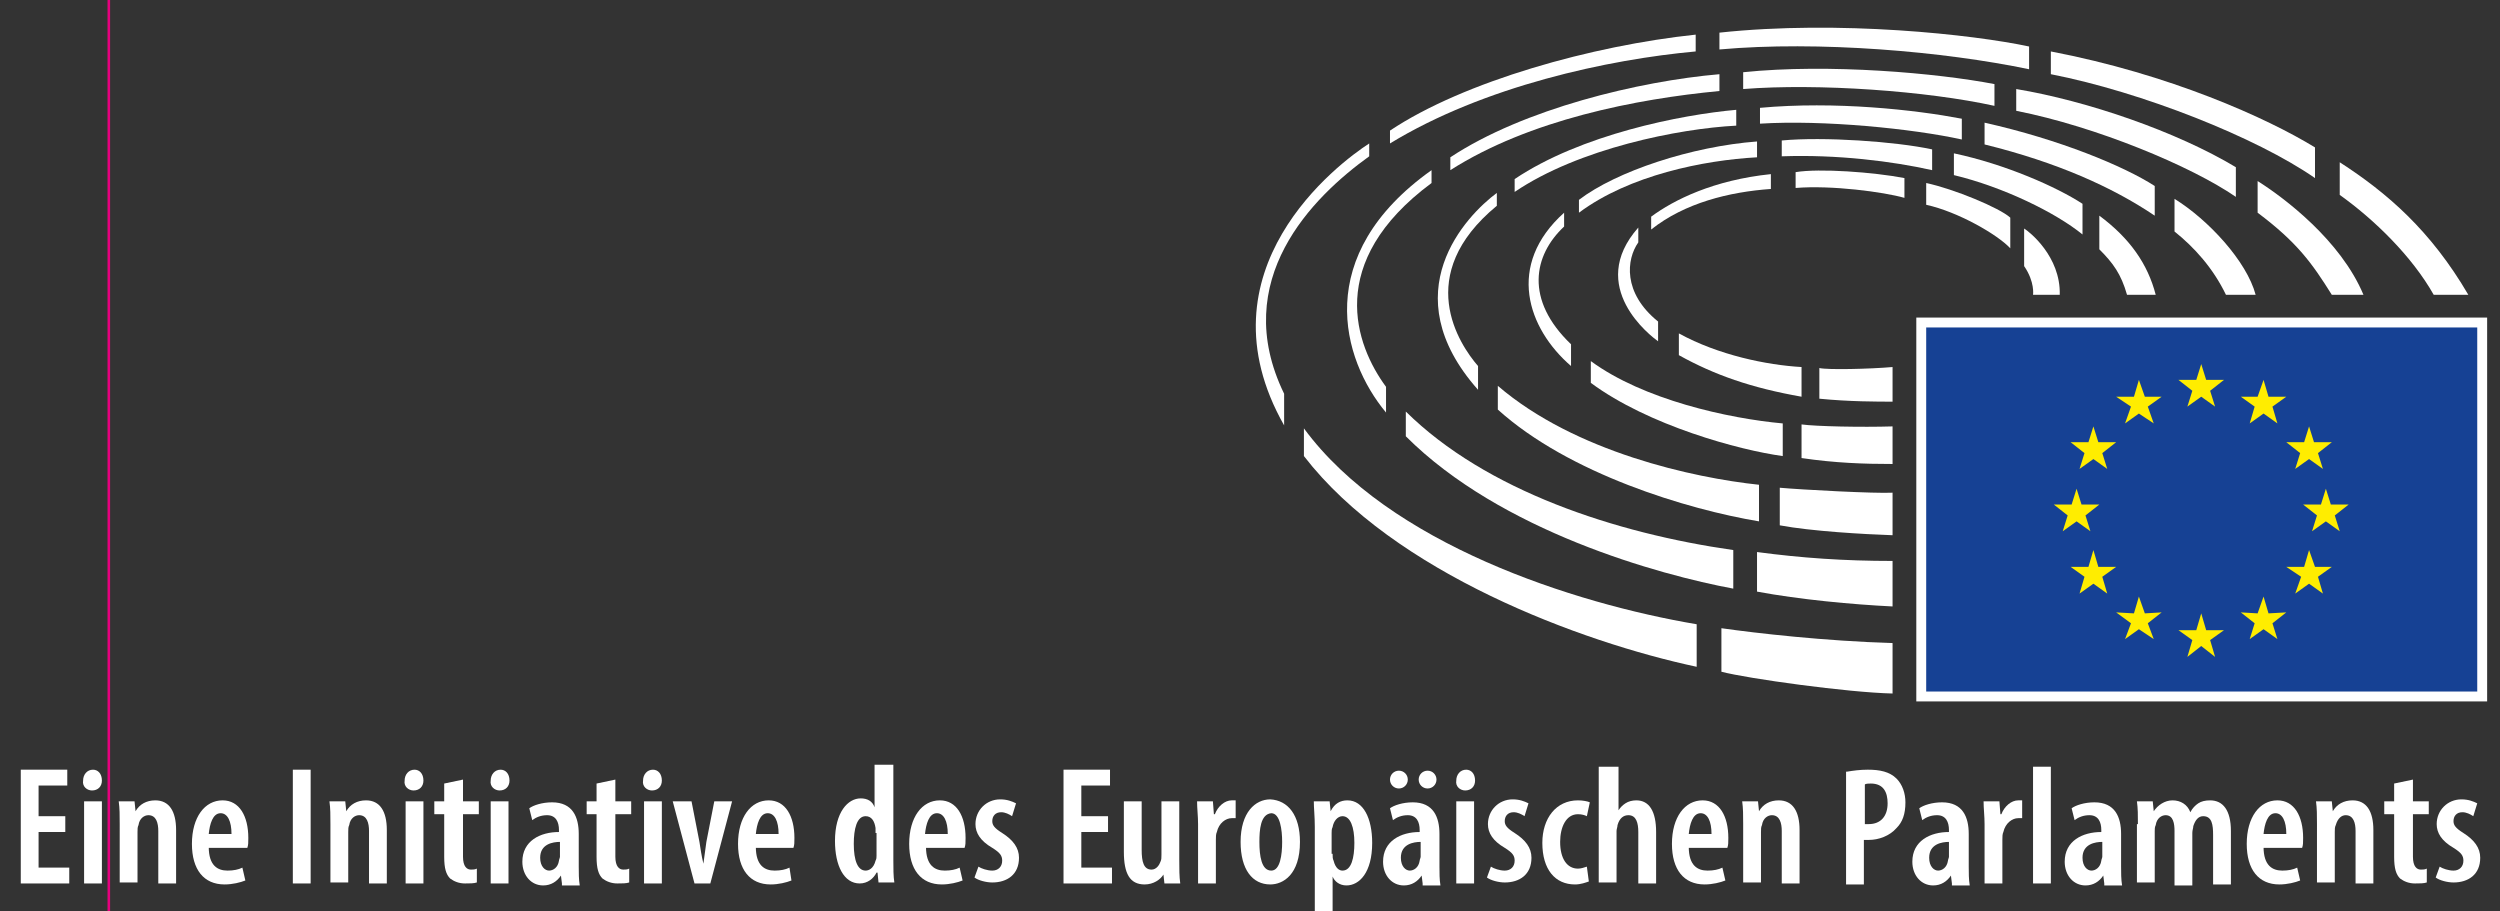 <?xml version="1.0" encoding="utf-8"?>
<!-- Generator: Adobe Illustrator 25.2.1, SVG Export Plug-In . SVG Version: 6.00 Build 0)  -->
<svg version="1.1" xmlns="http://www.w3.org/2000/svg" xmlns:xlink="http://www.w3.org/1999/xlink" x="0px" y="0px"
	 viewBox="0 0 252.7 92.1" style="enable-background:new 0 0 252.7 92.1;" xml:space="preserve">
<rect x="0" y="0" width="252.7" height="92.1" fill="#333333" stroke="none"/>
<style type="text/css">
	.st0{fill:none;stroke:#E6007E;stroke-width:0.259;}
	.st1{fill:#164194;stroke:#FFFFFF;stroke-miterlimit:10;}
	.st2{fill:#FFED00;}
	.st3{fill:#FFFFFF;}
</style>
<g id="clear_space">
	<rect x="11" y="-25.5" class="st0" width="268.3" height="143.2"/>
</g>
<g id="Layer_1">
	<g id="mute_1_">
		<g id="flag_1_">
			<rect x="194.2" y="32.6" class="st1" width="56.7" height="37.8"/>
			<g>
				<polygon class="st2" points="222.5,36.8 223,38.4 224.8,38.4 223.4,39.5 223.9,41.1 222.5,40.1 221.1,41.1 221.6,39.5 
					220.2,38.4 222,38.4 				"/>
				<polygon class="st2" points="222.5,62 223,63.7 224.8,63.7 223.4,64.7 223.9,66.4 222.5,65.3 221.1,66.4 221.6,64.7 220.2,63.7 
					222,63.7 				"/>
				<polygon class="st2" points="216.2,38.4 216.8,40.1 218.5,40.1 217.1,41.1 217.7,42.8 216.2,41.8 214.8,42.8 215.4,41.1 
					213.9,40.1 215.7,40.1 				"/>
				<polygon class="st2" points="211.6,43.1 212.1,44.7 213.9,44.7 212.5,45.8 213,47.4 211.6,46.4 210.2,47.4 210.7,45.8 
					209.3,44.7 211.1,44.7 				"/>
				<polygon class="st2" points="209.9,49.4 210.4,51 212.2,51 210.8,52.1 211.3,53.7 209.9,52.7 208.5,53.7 209,52.1 207.6,51 
					209.4,51 				"/>
				<polygon class="st2" points="211.6,55.6 212.1,57.3 213.9,57.3 212.5,58.3 213,60 211.6,59 210.2,60 210.7,58.3 209.3,57.3 
					211.1,57.3 				"/>
				<polygon class="st2" points="216.2,60.3 216.8,62 218.5,61.9 217.1,63 217.7,64.6 216.2,63.6 214.8,64.6 215.4,63 213.9,61.9 
					215.7,62 				"/>
				<polygon class="st2" points="228.8,38.4 228.2,40.1 226.5,40.1 227.9,41.1 227.4,42.8 228.8,41.8 230.2,42.8 229.7,41.1 
					231.1,40.1 229.3,40.1 				"/>
				<polygon class="st2" points="233.4,43.1 232.9,44.7 231.1,44.7 232.5,45.8 232,47.4 233.4,46.4 234.8,47.4 234.3,45.8 
					235.7,44.7 233.9,44.7 				"/>
				<polygon class="st2" points="235.1,49.4 234.6,51 232.8,51 234.2,52.1 233.7,53.7 235.1,52.7 236.5,53.7 236,52.1 237.4,51 
					235.6,51 				"/>
				<polygon class="st2" points="233.4,55.6 232.9,57.3 231.1,57.3 232.6,58.3 232,60 233.4,59 234.8,60 234.3,58.3 235.7,57.3 
					234,57.3 				"/>
				<polygon class="st2" points="228.8,60.3 228.2,62 226.5,61.9 227.9,63 227.4,64.6 228.8,63.6 230.2,64.6 229.7,63 231.1,61.9 
					229.3,62 				"/>
			</g>
		</g>
		<g id="hc_2_">
			<path class="st3" d="M203.2,25.1V22c-1.1-1-5.7-2.9-8.5-3.5v2.2C197.9,21.4,201.9,23.7,203.2,25.1z"/>
			<path class="st3" d="M205.5,29.8h2.7c0.1-3.9-3.1-6.4-3.6-6.7v3.8C205.7,28.5,205.5,29.8,205.5,29.8z"/>
			<path class="st3" d="M212.2,21.8v3.4c1.4,1.4,2.2,2.5,2.8,4.6h2.9C217.1,26.7,215.3,24.1,212.2,21.8z"/>
			<path class="st3" d="M210.5,23.7v-3.1c-2.6-1.7-7.8-4-13-5.1v2.2C202.5,18.9,207.8,21.5,210.5,23.7z"/>
			<path class="st3" d="M217.8,21.8v-3c-3.1-2-9.6-4.7-17.2-6.4v2.2C207.9,16.4,213.5,18.9,217.8,21.8z"/>
			<path class="st3" d="M219.8,20.1c0,0,0,3.3,0,3.3c2,1.6,3.9,3.7,5.2,6.4h3C227.1,26.4,223.2,22.2,219.8,20.1z"/>
			<path class="st3" d="M226,19.9v-3c-6-3.6-15-6.7-22.2-7.9v2.2C211.9,12.8,221.5,16.8,226,19.9z"/>
			<path class="st3" d="M235.7,29.8h3.2c-2.3-5.5-8-9.8-10.7-11.5v3.2C232.2,24.5,233.7,26.6,235.7,29.8z"/>
			<path class="st3" d="M234,18v-3.1c-4.9-3-14.7-7.4-26.7-9.7v2.3C216.5,9.3,228.1,13.9,234,18z"/>
			<path class="st3" d="M246,29.8h3.5c-3.8-6.5-8.2-10.3-13-13.4v3.3C240,22.2,243.8,25.9,246,29.8z"/>
			<path class="st3" d="M192.5,20V18c-3.1-0.6-8.6-1-11-0.6v1.6C185.1,18.7,190.4,19.4,192.5,20z"/>
			<path class="st3" d="M179,19.1v-1.5c-5.8,0.6-9.8,2.6-12.1,4.3v1.3C170.3,20.5,174.8,19.4,179,19.1z"/>
			<path class="st3" d="M165.6,24.5l0-1.5c-5.3,6,1.3,11,2,11.5v-2C164,29.6,164.4,26.2,165.6,24.5z"/>
			<path class="st3" d="M169.7,33.7v2.2c3.6,2,7.3,3.3,12.4,4.2l0-3C178.6,36.9,173.7,35.9,169.7,33.7z"/>
			<path class="st3" d="M183.9,37.2l0,3.1c3,0.3,5.9,0.3,7.4,0.3v-3.5C189,37.3,184.7,37.4,183.9,37.2z"/>
			<path class="st3" d="M195.3,17.2v-2.1c-3.7-0.8-11-1.3-15.2-0.9v1.6C185.7,15.6,191.3,16.3,195.3,17.2z"/>
			<path class="st3" d="M180.2,46.1v-3.3c-5.5-0.5-14.1-2.4-19.4-6.3v2.2C166.6,43,175.8,45.5,180.2,46.1z"/>
			<path class="st3" d="M158.8,37v-2.2c-4.7-4.5-3.8-9-0.7-11.9v-1.4C152.2,26.8,154.4,33.2,158.8,37z"/>
			<path class="st3" d="M182.1,42.9v3.4c3.4,0.5,6.3,0.6,9.2,0.6v-3.8C188.2,43.2,183.5,43.1,182.1,42.9z"/>
			<path class="st3" d="M159.6,20.2v1.3c5.1-3.8,12.6-5.3,18-5.6v-1.6C171,14.8,163.4,17.3,159.6,20.2z"/>
			<path class="st3" d="M151.4,39v2.4c7.2,6.5,19.2,10.1,26.4,11.3V49C171.2,48.3,159.2,45.7,151.4,39z"/>
			<path class="st3" d="M198.3,14.1V12c-4.7-0.9-12.8-1.8-20.4-1.1v1.6C184.3,12.1,193.3,13,198.3,14.1z"/>
			<path class="st3" d="M179.9,49.3v3.8c3.2,0.6,8.5,0.9,11.4,1v-4.3C189.6,49.9,182.1,49.5,179.9,49.3z"/>
			<path class="st3" d="M175.5,12.7v-1.6c-5.6,0.5-15.7,2.5-22.4,7v1.3C159.6,15,169.7,13,175.5,12.7z"/>
			<path class="st3" d="M151.3,20.8v-1.3c-3.1,2.3-10.6,10.1-1.9,19.9V37C147.5,34.8,142.8,27.8,151.3,20.8z"/>
			<path class="st3" d="M201.6,10.7V8.5c-5.7-1.1-16.7-2.1-25.4-1.2V9C183.8,8.4,194.8,9.2,201.6,10.7z"/>
			<path class="st3" d="M177.6,55.8v4c4.3,0.8,9.6,1.3,13.7,1.5v-4.6C186.4,56.7,182.1,56.4,177.6,55.8z"/>
			<path class="st3" d="M175.2,59.5v-3.9c-11.9-1.7-25-6-33.1-14v2.5C151.7,53.7,167.7,58.1,175.2,59.5z"/>
			<path class="st3" d="M146.6,15.9v1.3c8-5.1,18.8-7.2,27.2-8V7.5C165.7,8.2,154,11,146.6,15.9z"/>
			<path class="st3" d="M140.1,41.7v-2.6c-3.1-4.2-6.2-12.6,4.6-20.6v-1.3C132.6,25.8,135.6,36.3,140.1,41.7z"/>
			<path class="st3" d="M131.8,43.3v2.8c9.1,11.8,28,18.8,39.7,21.3v-4.3C159.1,61,140.4,55,131.8,43.3z"/>
			<path class="st3" d="M205.1,7V4.7c-5.6-1.2-19.2-2.7-31.3-1.4V5C183.8,4.1,196.5,5.2,205.1,7z"/>
			<path class="st3" d="M171.4,5.2V3.5C161,4.6,148,8.2,140.5,13.2v1.3C150,8.7,162.6,6,171.4,5.2z"/>
			<path class="st3" d="M174,63.5v4.4c2.7,0.7,12.8,2.1,17.3,2.2V65C184.5,64.8,177.5,64,174,63.5z"/>
			<path class="st3" d="M138.4,15.8v-1.3c-3.1,2-17.5,12.8-8.6,28.5v-3.2C124.2,28.3,132.7,19.9,138.4,15.8z"/>
		</g>
	</g>
	<g>
		<path class="st3" d="M6.7,84.1H3.9v3.6H7v1.6H2.1V77.8h4.7v1.6H3.9v3.1h2.7V84.1z"/>
		<path class="st3" d="M10.3,78.9c0,0.6-0.4,1-1,1c-0.5,0-1-0.4-0.9-1c0-0.6,0.4-1.1,1-1.1C9.9,77.8,10.3,78.2,10.3,78.9z M8.5,89.3
			V81h1.8v8.3H8.5z"/>
		<path class="st3" d="M12.1,83.3c0-0.9,0-1.6-0.1-2.3h1.6l0.1,1h0c0.4-0.7,1.1-1.1,2-1.1c1.4,0,2.1,1.1,2.1,3v5.4H16V84
			c0-0.8-0.2-1.6-1-1.6c-0.4,0-0.9,0.3-1,1c-0.1,0.2-0.1,0.4-0.1,0.7v5.1h-1.8V83.3z"/>
		<path class="st3" d="M21.1,85.6c0,1.9,0.9,2.4,1.9,2.4c0.6,0,1.1-0.1,1.5-0.3l0.3,1.3c-0.5,0.2-1.3,0.4-2.1,0.4
			c-2.1,0-3.3-1.5-3.3-4.1c0-2.7,1.3-4.4,3.1-4.4c1.7,0,2.6,1.6,2.6,3.8c0,0.5,0,0.7-0.1,1H21.1z M23.4,84.3c0-1.3-0.4-2.1-1.1-2.1
			c-0.8,0-1.1,1.1-1.2,2.1H23.4z"/>
		<path class="st3" d="M31.4,77.8v11.5h-1.8V77.8H31.4z"/>
		<path class="st3" d="M33.4,83.3c0-0.9,0-1.6-0.1-2.3h1.6l0.1,1h0c0.4-0.7,1.1-1.1,2-1.1c1.4,0,2.1,1.1,2.1,3v5.4h-1.8V84
			c0-0.8-0.2-1.6-1-1.6c-0.4,0-0.9,0.3-1,1c-0.1,0.2-0.1,0.4-0.1,0.7v5.1h-1.8V83.3z"/>
		<path class="st3" d="M42.8,78.9c0,0.6-0.4,1-1,1c-0.5,0-1-0.4-0.9-1c0-0.6,0.4-1.1,1-1.1C42.4,77.8,42.8,78.2,42.8,78.9z M41,89.3
			V81h1.8v8.3H41z"/>
		<path class="st3" d="M46.8,78.8V81h1.6v1.3h-1.6v4.3c0,1,0.4,1.3,0.8,1.3c0.2,0,0.4,0,0.6-0.1l0,1.4c-0.3,0.1-0.7,0.1-1.2,0.1
			c-0.6,0-1.1-0.2-1.5-0.5c-0.4-0.4-0.6-1-0.6-2.2v-4.3h-1V81h1v-1.8L46.8,78.8z"/>
		<path class="st3" d="M51.5,78.9c0,0.6-0.4,1-1,1c-0.5,0-1-0.4-0.9-1c0-0.6,0.4-1.1,1-1.1C51.1,77.8,51.5,78.2,51.5,78.9z
			 M49.6,89.3V81h1.8v8.3H49.6z"/>
		<path class="st3" d="M56.8,89.3l-0.1-0.8h0c-0.4,0.6-1,1-1.8,1c-1.2,0-2.1-1-2.1-2.4c0-2.1,1.8-3,3.7-3v-0.2
			c0-0.8-0.3-1.5-1.2-1.5c-0.6,0-1.1,0.2-1.5,0.5l-0.3-1.2c0.4-0.3,1.3-0.6,2.3-0.6c2.1,0,2.7,1.5,2.7,3.2v3.3c0,0.6,0,1.3,0.1,1.9
			H56.8z M56.6,85.1c-0.7,0-2,0.2-2,1.6c0,0.9,0.5,1.3,0.9,1.3c0.4,0,0.9-0.3,1-1c0-0.1,0.1-0.3,0.1-0.4V85.1z"/>
		<path class="st3" d="M62.2,78.8V81h1.6v1.3h-1.6v4.3c0,1,0.4,1.3,0.8,1.3c0.2,0,0.4,0,0.6-0.1l0,1.4c-0.3,0.1-0.7,0.1-1.2,0.1
			c-0.6,0-1.1-0.2-1.5-0.5c-0.4-0.4-0.6-1-0.6-2.2v-4.3h-1V81h1v-1.8L62.2,78.8z"/>
		<path class="st3" d="M66.9,78.9c0,0.6-0.4,1-1,1c-0.5,0-1-0.4-0.9-1c0-0.6,0.4-1.1,1-1.1C66.5,77.8,66.9,78.2,66.9,78.9z
			 M65.1,89.3V81h1.8v8.3H65.1z"/>
		<path class="st3" d="M69.9,81l0.8,4.1c0.1,0.6,0.2,1.4,0.4,2.2h0c0.1-0.8,0.2-1.5,0.3-2.2l0.8-4.1h1.8l-2.2,8.3h-1.6L68,81H69.9z"
			/>
		<path class="st3" d="M76.4,85.6c0,1.9,0.9,2.4,1.9,2.4c0.6,0,1.1-0.1,1.5-0.3L80,89c-0.5,0.2-1.3,0.4-2.1,0.4
			c-2.1,0-3.3-1.5-3.3-4.1c0-2.7,1.3-4.4,3.1-4.4c1.7,0,2.6,1.6,2.6,3.8c0,0.5,0,0.7-0.1,1H76.4z M78.7,84.3c0-1.3-0.4-2.1-1.1-2.1
			c-0.8,0-1.1,1.1-1.2,2.1H78.7z"/>
		<path class="st3" d="M90.3,77.5v9.5c0,0.7,0,1.6,0.1,2.2h-1.6l-0.1-1h-0.1c-0.3,0.6-0.9,1.1-1.7,1.1c-1.6,0-2.5-1.8-2.5-4.3
			c0-2.9,1.3-4.3,2.6-4.3c0.7,0,1.2,0.3,1.4,0.9h0v-4.3H90.3z M88.5,84.2c0-0.2,0-0.3,0-0.5c-0.1-0.7-0.4-1.2-1-1.2
			c-0.9,0-1.2,1.3-1.2,2.8c0,1.7,0.4,2.7,1.2,2.7c0.3,0,0.8-0.2,1-1c0.1-0.2,0.1-0.3,0.1-0.5V84.2z"/>
		<path class="st3" d="M93.6,85.6c0,1.9,0.9,2.4,1.9,2.4c0.6,0,1.1-0.1,1.5-0.3l0.3,1.3c-0.5,0.2-1.3,0.4-2.1,0.4
			c-2.1,0-3.3-1.5-3.3-4.1c0-2.7,1.3-4.4,3.1-4.4c1.7,0,2.6,1.6,2.6,3.8c0,0.5,0,0.7-0.1,1H93.6z M95.8,84.3c0-1.3-0.4-2.1-1.1-2.1
			c-0.8,0-1.1,1.1-1.2,2.1H95.8z"/>
		<path class="st3" d="M98.9,87.6c0.3,0.2,0.9,0.4,1.4,0.4c0.6,0,1-0.4,1-1c0-0.5-0.2-0.8-1-1.3c-1.2-0.7-1.7-1.5-1.7-2.4
			c0-1.4,1.1-2.5,2.5-2.5c0.7,0,1.2,0.2,1.6,0.4l-0.4,1.3c-0.3-0.2-0.7-0.4-1.1-0.4c-0.6,0-0.9,0.4-0.9,0.9c0,0.4,0.2,0.7,1,1.2
			c1.1,0.7,1.7,1.5,1.7,2.5c0,1.7-1.2,2.5-2.7,2.5c-0.6,0-1.4-0.2-1.8-0.5L98.9,87.6z"/>
		<path class="st3" d="M112,84.1h-2.7v3.6h3.1v1.6h-4.9V77.8h4.7v1.6h-2.9v3.1h2.7V84.1z"/>
		<path class="st3" d="M119.2,86.9c0,0.9,0,1.7,0.1,2.4h-1.6l-0.1-0.9h0c-0.3,0.5-1,1-1.9,1c-1.5,0-2.1-1.1-2.1-3.3V81h1.8v4.9
			c0,1.2,0.2,2,1,2c0.5,0,0.8-0.5,0.9-0.8c0.1-0.2,0.1-0.4,0.1-0.7V81h1.8V86.9z"/>
		<path class="st3" d="M121.1,83.3c0-0.8-0.1-1.6-0.1-2.3h1.6l0.1,1.3h0.1c0.3-0.8,1-1.4,1.7-1.4c0.2,0,0.3,0,0.4,0v1.8
			c-0.1,0-0.2,0-0.4,0c-0.6,0-1.3,0.5-1.5,1.4c-0.1,0.2-0.1,0.5-0.1,0.8v4.4h-1.8V83.3z"/>
		<path class="st3" d="M131.4,85.1c0,3.3-1.7,4.3-3,4.3c-1.8,0-3-1.5-3-4.3c0-3,1.5-4.3,3-4.3C130.2,80.9,131.4,82.4,131.4,85.1z
			 M127.3,85.1c0,1.4,0.2,2.9,1.2,2.9c0.9,0,1.1-1.6,1.1-2.9c0-1.2-0.2-2.9-1.1-2.9C127.4,82.3,127.3,83.9,127.3,85.1z"/>
		<path class="st3" d="M132.9,83.6c0-1.1-0.1-1.9-0.1-2.6h1.6l0.1,1h0c0.4-0.8,1-1.1,1.7-1.1c1.6,0,2.5,1.8,2.5,4.3
			c0,3-1.3,4.3-2.6,4.3c-0.7,0-1.2-0.4-1.4-0.9h0v4h-1.8V83.6z M134.7,86.3c0,0.3,0,0.5,0.1,0.7c0.2,0.8,0.6,1,0.9,1
			c0.9,0,1.2-1.3,1.2-2.8c0-1.6-0.4-2.7-1.2-2.7c-0.5,0-0.9,0.5-1,1.1c-0.1,0.2-0.1,0.4-0.1,0.6V86.3z"/>
		<path class="st3" d="M143.8,89.3l-0.1-0.8h0c-0.4,0.6-1,1-1.8,1c-1.2,0-2.1-1-2.1-2.4c0-2.1,1.8-3,3.7-3v-0.2
			c0-0.8-0.3-1.5-1.2-1.5c-0.6,0-1.1,0.2-1.5,0.5l-0.3-1.2c0.4-0.3,1.3-0.6,2.3-0.6c2.1,0,2.7,1.5,2.7,3.2v3.3c0,0.6,0,1.3,0.1,1.9
			H143.8z M140.5,78.8c0-0.5,0.4-0.9,0.9-0.9c0.5,0,0.9,0.4,0.9,0.9c0,0.5-0.4,0.9-0.9,0.9C140.9,79.7,140.5,79.3,140.5,78.8z
			 M143.6,85.1c-0.7,0-2,0.2-2,1.6c0,0.9,0.5,1.3,0.9,1.3c0.4,0,0.9-0.3,1-1c0-0.1,0.1-0.3,0.1-0.4V85.1z M143.4,78.8
			c0-0.5,0.4-0.9,0.9-0.9c0.5,0,0.9,0.4,0.9,0.9c0,0.5-0.4,0.9-0.9,0.9S143.4,79.3,143.4,78.8z"/>
		<path class="st3" d="M149.1,78.9c0,0.6-0.4,1-1,1c-0.5,0-1-0.4-0.9-1c0-0.6,0.4-1.1,1-1.1C148.7,77.8,149.1,78.2,149.1,78.9z
			 M147.2,89.3V81h1.8v8.3H147.2z"/>
		<path class="st3" d="M150.7,87.6c0.3,0.2,0.9,0.4,1.4,0.4c0.6,0,1-0.4,1-1c0-0.5-0.2-0.8-1-1.3c-1.2-0.7-1.7-1.5-1.7-2.4
			c0-1.4,1.1-2.5,2.5-2.5c0.7,0,1.2,0.2,1.6,0.4l-0.4,1.3c-0.3-0.2-0.7-0.4-1.1-0.4c-0.6,0-0.9,0.4-0.9,0.9c0,0.4,0.2,0.7,1,1.2
			c1.1,0.7,1.7,1.5,1.7,2.5c0,1.7-1.2,2.5-2.7,2.5c-0.6,0-1.4-0.2-1.8-0.5L150.7,87.6z"/>
		<path class="st3" d="M160.6,89.1c-0.3,0.1-0.8,0.3-1.4,0.3c-2,0-3.3-1.5-3.3-4.2c0-2.5,1.4-4.3,3.6-4.3c0.5,0,1,0.1,1.2,0.2
			l-0.3,1.4c-0.2-0.1-0.5-0.2-0.9-0.2c-1.2,0-1.8,1.3-1.8,2.8c0,1.7,0.7,2.7,1.8,2.7c0.3,0,0.6-0.1,0.9-0.2L160.6,89.1z"/>
		<path class="st3" d="M161.8,77.5h1.8v4.4h0c0.2-0.3,0.4-0.5,0.7-0.7c0.3-0.2,0.7-0.3,1.1-0.3c1.3,0,2,1.1,2,3.2v5.2h-1.8v-5.2
			c0-0.9-0.2-1.7-1-1.7c-0.5,0-0.9,0.3-1.1,1c0,0.2-0.1,0.4-0.1,0.6v5.2h-1.8V77.5z"/>
		<path class="st3" d="M170.7,85.6c0,1.9,0.9,2.4,1.9,2.4c0.6,0,1.1-0.1,1.5-0.3l0.3,1.3c-0.5,0.2-1.3,0.4-2.1,0.4
			c-2.1,0-3.3-1.5-3.3-4.1c0-2.7,1.3-4.4,3.1-4.4c1.7,0,2.6,1.6,2.6,3.8c0,0.5,0,0.7-0.1,1H170.7z M173,84.3c0-1.3-0.4-2.1-1.1-2.1
			c-0.8,0-1.1,1.1-1.2,2.1H173z"/>
		<path class="st3" d="M176.2,83.3c0-0.9,0-1.6-0.1-2.3h1.6l0.1,1h0c0.4-0.7,1.1-1.1,2-1.1c1.4,0,2.1,1.1,2.1,3v5.4h-1.8V84
			c0-0.8-0.2-1.6-1-1.6c-0.4,0-0.9,0.3-1,1c-0.1,0.2-0.1,0.4-0.1,0.7v5.1h-1.8V83.3z"/>
		<path class="st3" d="M186.7,78c0.6-0.1,1.3-0.2,2.1-0.2c1.2,0,2.2,0.2,2.9,0.9c0.6,0.6,0.9,1.5,0.9,2.4c0,1.2-0.3,2-0.9,2.6
			c-0.7,0.8-1.8,1.2-2.8,1.2c-0.2,0-0.3,0-0.5,0v4.5h-1.8V78z M188.5,83.3c0.1,0,0.3,0,0.4,0c1.2,0,1.9-0.8,1.9-2.1
			c0-1.1-0.4-2-1.7-2c-0.2,0-0.5,0-0.6,0.1V83.3z"/>
		<path class="st3" d="M197.3,89.3l-0.1-0.8h0c-0.4,0.6-1,1-1.8,1c-1.2,0-2.1-1-2.1-2.4c0-2.1,1.8-3,3.7-3v-0.2
			c0-0.8-0.3-1.5-1.2-1.5c-0.6,0-1.1,0.2-1.5,0.5l-0.3-1.2c0.4-0.3,1.3-0.6,2.3-0.6c2.1,0,2.7,1.5,2.7,3.2v3.3c0,0.6,0,1.3,0.1,1.9
			H197.3z M197,85.1c-0.7,0-2,0.2-2,1.6c0,0.9,0.5,1.3,0.9,1.3c0.4,0,0.9-0.3,1-1c0-0.1,0.1-0.3,0.1-0.4V85.1z"/>
		<path class="st3" d="M200.6,83.3c0-0.8-0.1-1.6-0.1-2.3h1.6l0.1,1.3h0.1c0.3-0.8,1-1.4,1.7-1.4c0.2,0,0.3,0,0.4,0v1.8
			c-0.1,0-0.2,0-0.4,0c-0.6,0-1.3,0.5-1.5,1.4c-0.1,0.2-0.1,0.5-0.1,0.8v4.4h-1.8V83.3z"/>
		<path class="st3" d="M205.5,77.5h1.8v11.8h-1.8V77.5z"/>
		<path class="st3" d="M212.7,89.3l-0.1-0.8h0c-0.4,0.6-1,1-1.8,1c-1.2,0-2.1-1-2.1-2.4c0-2.1,1.8-3,3.7-3v-0.2
			c0-0.8-0.3-1.5-1.2-1.5c-0.6,0-1.1,0.2-1.5,0.5l-0.3-1.2c0.4-0.3,1.3-0.6,2.3-0.6c2.1,0,2.7,1.5,2.7,3.2v3.3c0,0.6,0,1.3,0.1,1.9
			H212.7z M212.5,85.1c-0.7,0-2,0.2-2,1.6c0,0.9,0.5,1.3,0.9,1.3c0.4,0,0.9-0.3,1-1c0-0.1,0.1-0.3,0.1-0.4V85.1z"/>
		<path class="st3" d="M216.1,83.3c0-0.9,0-1.6-0.1-2.3h1.6l0.1,1h0c0.4-0.6,1.1-1.1,1.9-1.1c0.8,0,1.5,0.4,1.8,1.2h0
			c0.2-0.4,0.5-0.7,0.8-0.9c0.3-0.2,0.7-0.3,1.2-0.3c1.3,0,2.1,1,2.1,3.1v5.4h-1.8v-5c0-1-0.1-1.9-1-1.9c-0.5,0-0.8,0.4-1,1
			c0,0.2-0.1,0.4-0.1,0.7v5.3h-1.8V84c0-0.7-0.1-1.6-0.9-1.6c-0.4,0-0.9,0.3-1,1c-0.1,0.2-0.1,0.4-0.1,0.6v5.2h-1.8V83.3z"/>
		<path class="st3" d="M228.8,85.6c0,1.9,0.9,2.4,1.9,2.4c0.6,0,1.1-0.1,1.5-0.3l0.3,1.3c-0.5,0.2-1.3,0.4-2.1,0.4
			c-2.1,0-3.3-1.5-3.3-4.1c0-2.7,1.3-4.4,3.1-4.4c1.7,0,2.6,1.6,2.6,3.8c0,0.5,0,0.7-0.1,1H228.8z M231.1,84.3
			c0-1.3-0.4-2.1-1.1-2.1c-0.8,0-1.1,1.1-1.2,2.1H231.1z"/>
		<path class="st3" d="M234.2,83.3c0-0.9,0-1.6-0.1-2.3h1.6l0.1,1h0c0.4-0.7,1.1-1.1,2-1.1c1.4,0,2.1,1.1,2.1,3v5.4h-1.8V84
			c0-0.8-0.2-1.6-1-1.6c-0.4,0-0.8,0.3-1,1c-0.1,0.2-0.1,0.4-0.1,0.7v5.1h-1.8V83.3z"/>
		<path class="st3" d="M243.9,78.8V81h1.6v1.3h-1.6v4.3c0,1,0.4,1.3,0.8,1.3c0.2,0,0.4,0,0.6-0.1l0,1.4c-0.3,0.1-0.7,0.1-1.2,0.1
			c-0.6,0-1.1-0.2-1.5-0.5c-0.4-0.4-0.6-1-0.6-2.2v-4.3h-1V81h1v-1.8L243.9,78.8z"/>
		<path class="st3" d="M246.6,87.6c0.3,0.2,0.9,0.4,1.4,0.4c0.6,0,1-0.4,1-1c0-0.5-0.2-0.8-1-1.3c-1.2-0.7-1.7-1.5-1.7-2.4
			c0-1.4,1.1-2.5,2.5-2.5c0.7,0,1.2,0.2,1.6,0.4l-0.4,1.3c-0.3-0.2-0.7-0.4-1.1-0.4c-0.6,0-0.9,0.4-0.9,0.9c0,0.4,0.2,0.7,1,1.2
			c1.1,0.7,1.7,1.5,1.7,2.5c0,1.7-1.2,2.5-2.7,2.5c-0.6,0-1.4-0.2-1.8-0.5L246.6,87.6z"/>
	</g>
</g>
</svg>